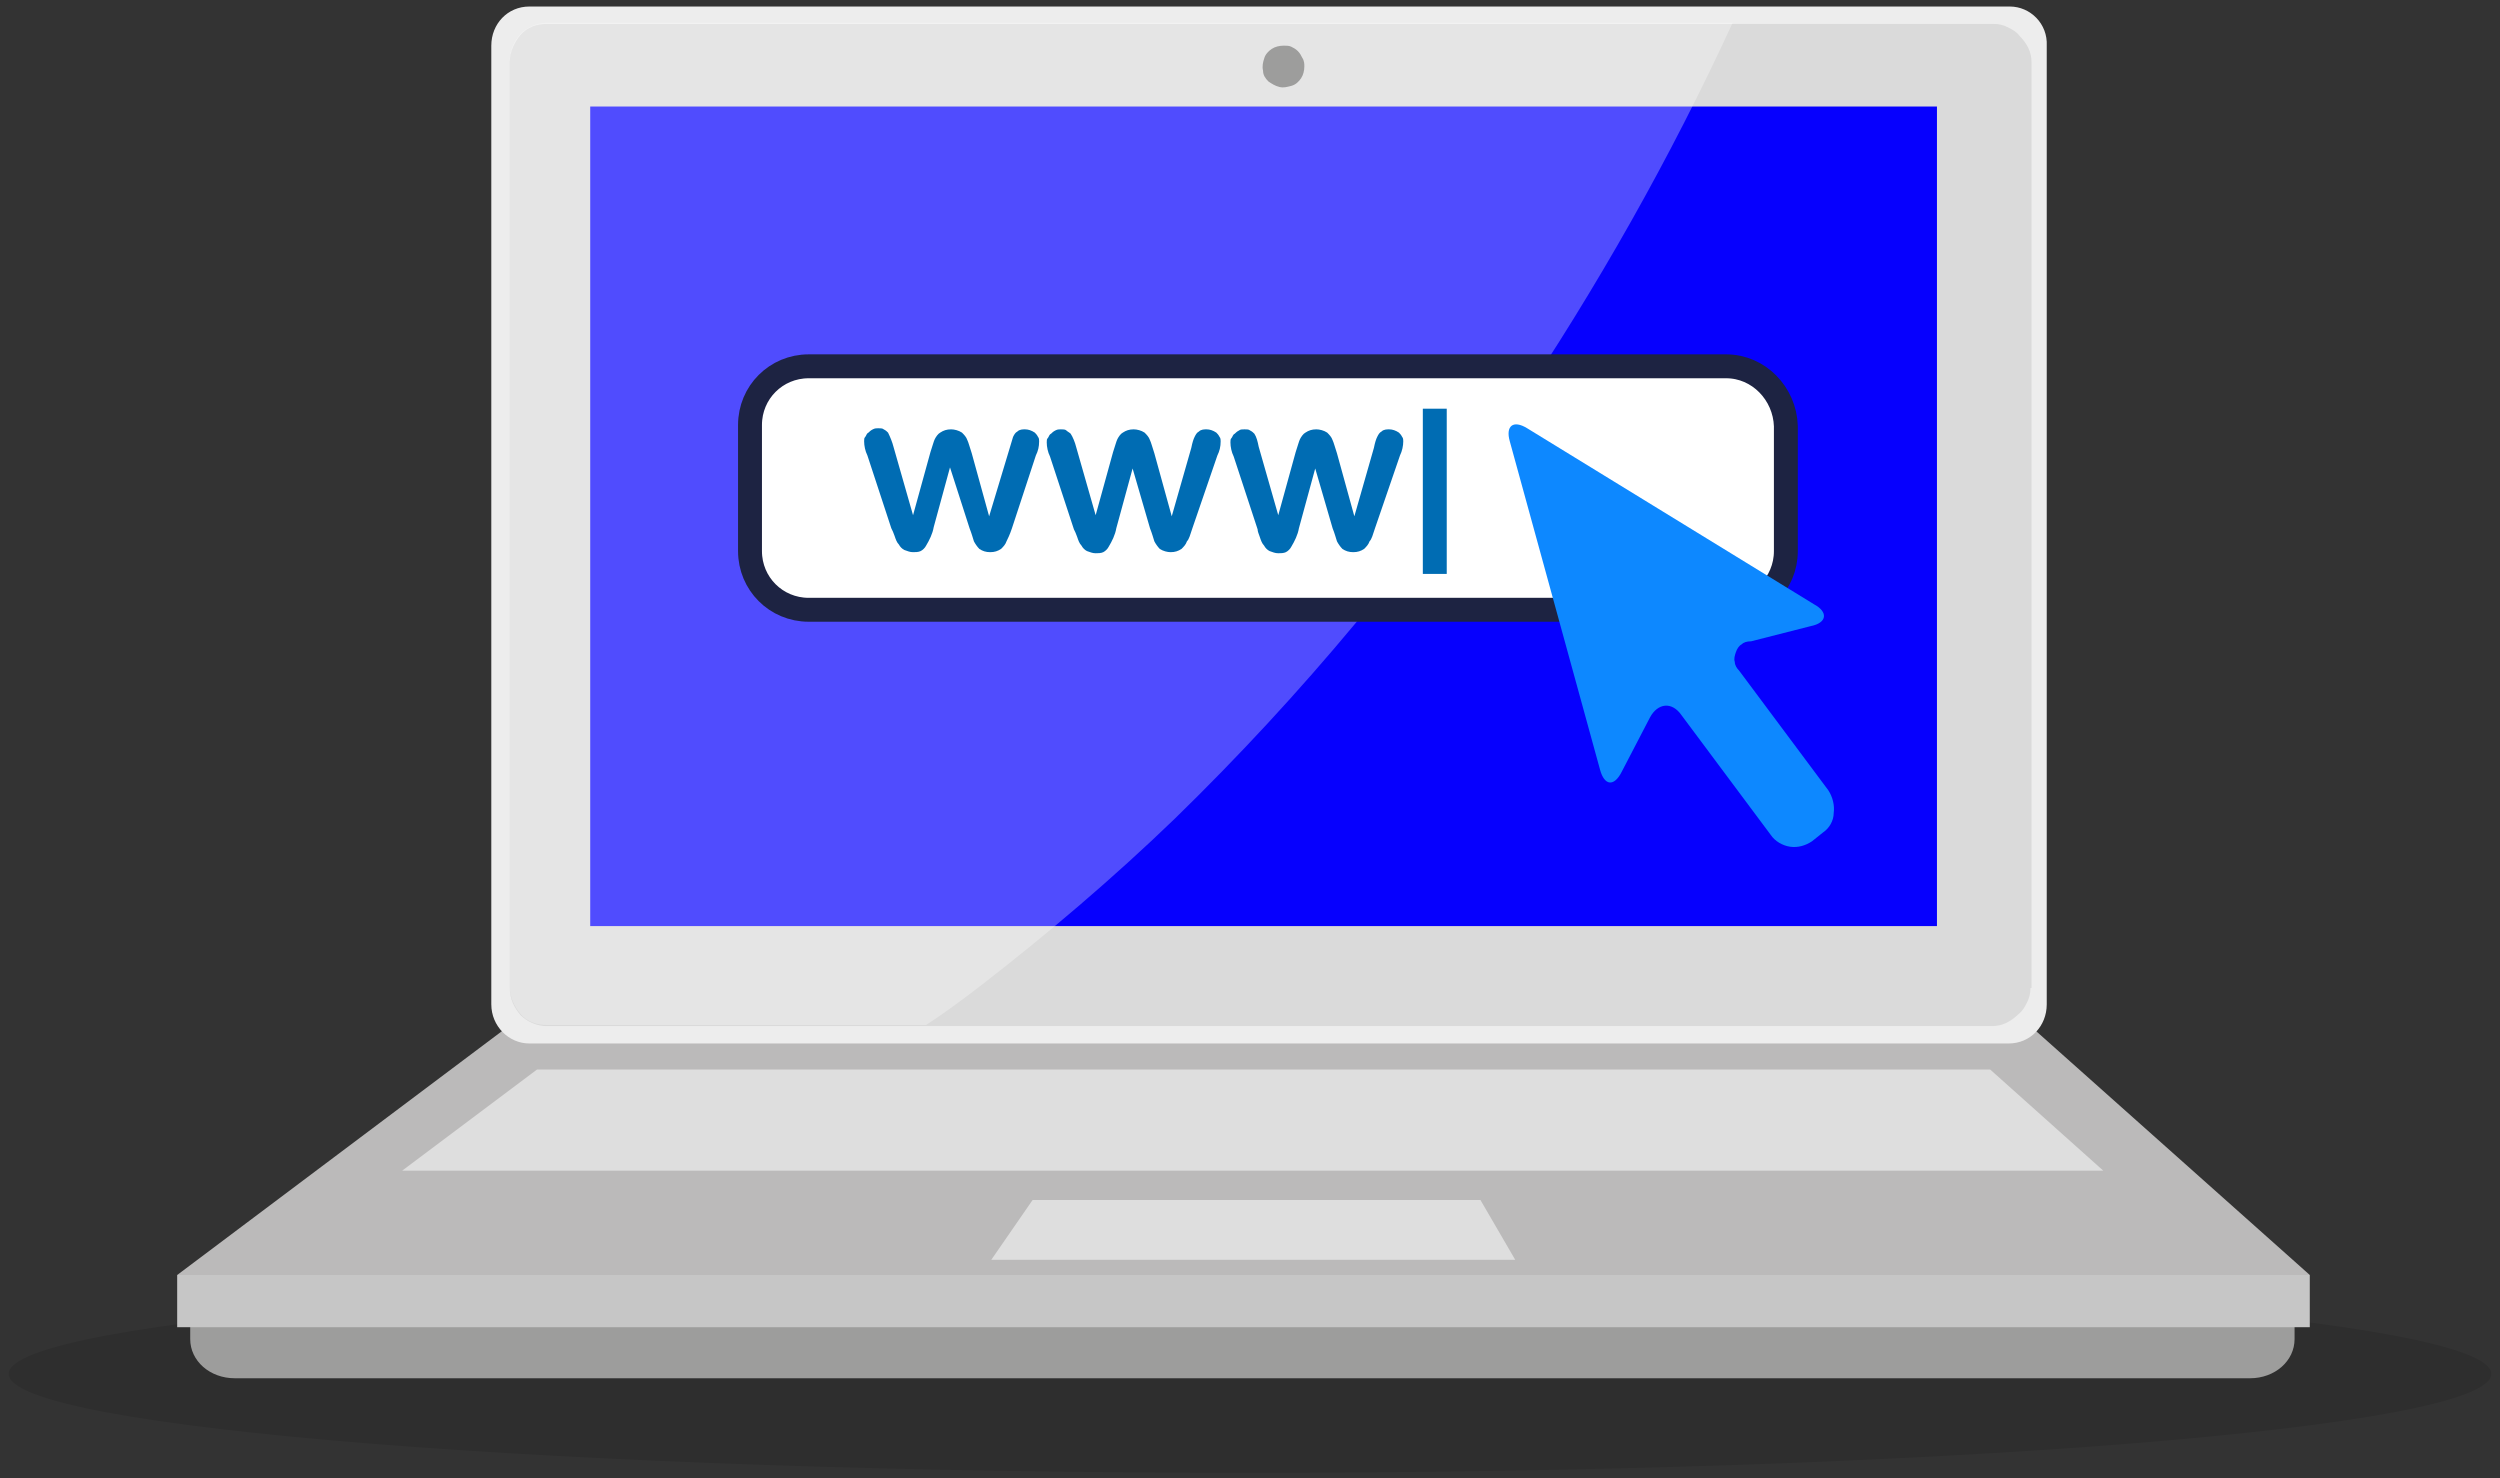 <?xml version="1.0" encoding="UTF-8"?>
<!-- Generator: Adobe Illustrator 27.8.1, SVG Export Plug-In . SVG Version: 6.00 Build 0)  -->
<svg xmlns="http://www.w3.org/2000/svg" xmlns:xlink="http://www.w3.org/1999/xlink" version="1.1" id="Ebene_1" x="0px" y="0px" viewBox="0 0 230 136" style="enable-background:new 0 0 230 136;" xml:space="preserve">
<rect x="0" y="0" width="230" height="136" fill="#333333" stroke="none"/>
<style type="text/css">
	.st0{opacity:0.1;enable-background:new    ;}
	.st1{fill:#9D9D9C;}
	.st2{fill:#BBBABA;}
	.st3{fill:#DEDEDE;}
	.st4{fill:#EDEDED;}
	.st5{fill:#DADADA;}
	.st6{fill:#0600FE;}
	.st7{fill:#FFFFFF;fill-opacity:0.3;}
	.st8{fill:#C6C6C6;}
	.st9{fill:#FFFFFF;}
	.st10{fill:none;stroke:#1D2342;stroke-width:2.2;stroke-miterlimit:10;}
	.st11{fill:#006CB3;}
	.st12{fill:#0C42E8;stroke:#006CB3;stroke-width:2.2;stroke-miterlimit:10;}
	.st13{fill:#0D88FF;}
</style>
<path class="st0" d="M115,135.5c63.1,0,114.2-4.1,114.2-9.1c0-5-51.1-9.1-114.2-9.1c-63.1,0-114.2,4.1-114.2,9.1  C0.8,131.4,51.9,135.5,115,135.5z"></path>
<path class="st1" d="M17.5,119.7v3.5c0,2,1.8,3.6,4.1,3.6H207c2.3,0,4.1-1.6,4.1-3.6v-3.5L17.5,119.7z"></path>
<path class="st2" d="M16.3,117.3h196.2l-25.7-22.9h-140L16.3,117.3z"></path>
<g>
	<path class="st3" d="M193.5,107.7l-10.4-9.3H49.4L37,107.7H193.5z"></path>
</g>
<g>
	<path class="st3" d="M139.4,115.9l-3.2-5.5H95l-3.8,5.5H139.4z"></path>
</g>
<path class="st4" d="M184.9,0.6H48.7c-2,0-3.5,1.6-3.5,3.6v88.2c0,2,1.6,3.6,3.5,3.6h136.1c2,0,3.5-1.6,3.5-3.6V4.2  C188.4,2.2,186.8,0.6,184.9,0.6z"></path>
<path class="st5" d="M186.8,90.9c0,0.5-0.1,0.9-0.3,1.3c-0.2,0.4-0.4,0.8-0.8,1.1c-0.3,0.3-0.7,0.6-1.1,0.8  c-0.4,0.2-0.9,0.3-1.3,0.3H50.3c-0.9,0-1.8-0.4-2.4-1c-0.6-0.7-1-1.5-1-2.5V5.7c0-0.9,0.4-1.8,1-2.5c0.6-0.7,1.5-1,2.4-1h133.1  c0.5,0,0.9,0.1,1.3,0.3c0.4,0.2,0.8,0.4,1.1,0.8c0.3,0.3,0.6,0.7,0.8,1.1c0.2,0.4,0.3,0.9,0.3,1.3V90.9z"></path>
<path class="st6" d="M178.2,9.8H54.3v75.4h123.9V9.8z"></path>
<path class="st7" d="M90.2,90.7c6.2-4.8,12.2-9.9,17.9-15.4c11.7-11.4,22.1-23.9,31.2-37.5c7.6-11.3,14.4-23.3,20.1-35.7H50.3  c-0.9,0-1.8,0.4-2.4,1c-0.6,0.7-1,1.5-1,2.5v85.2c0,0.9,0.4,1.8,1,2.5c0.6,0.7,1.5,1,2.4,1h34.9C86.9,93.2,88.5,92,90.2,90.7z"></path>
<path class="st1" d="M120,6.1c0,0.4-0.1,0.8-0.3,1.1c-0.2,0.3-0.5,0.6-0.9,0.7s-0.7,0.2-1.1,0.1c-0.4-0.1-0.7-0.3-1-0.5  c-0.3-0.3-0.5-0.6-0.5-1c-0.1-0.4,0-0.8,0.1-1.1c0.1-0.4,0.4-0.7,0.7-0.9c0.3-0.2,0.7-0.3,1.1-0.3c0.3,0,0.5,0,0.7,0.1  c0.2,0.1,0.4,0.2,0.6,0.4c0.2,0.2,0.3,0.4,0.4,0.6C120,5.6,120,5.9,120,6.1z"></path>
<path class="st8" d="M212.5,117.3H16.3v4.8h196.2V117.3z"></path>
<path class="st9" d="M158.8,33.7H74.4c-3,0-5.4,2.4-5.4,5.4v11.6c0,3,2.4,5.4,5.4,5.4h84.5c3,0,5.4-2.4,5.4-5.4V39.2  C164.2,36.2,161.8,33.7,158.8,33.7z"></path>
<path class="st10" d="M158.8,33.7H74.4c-3,0-5.4,2.4-5.4,5.4v11.6c0,3,2.4,5.4,5.4,5.4h84.5c3,0,5.4-2.4,5.4-5.4V39.2  C164.2,36.2,161.8,33.7,158.8,33.7z"></path>
<path class="st11" d="M82.2,41.1l1.8,6.3l1.6-5.8c0.2-0.6,0.3-1,0.4-1.2c0.1-0.2,0.3-0.5,0.5-0.6c0.3-0.2,0.6-0.3,1-0.3  c0.3,0,0.7,0.1,1,0.3c0.2,0.2,0.4,0.4,0.5,0.7c0.1,0.2,0.2,0.6,0.4,1.2l1.6,5.8l1.9-6.3c0.1-0.3,0.2-0.7,0.3-1  c0.1-0.2,0.2-0.4,0.4-0.5c0.2-0.2,0.5-0.2,0.7-0.2c0.3,0,0.6,0.1,0.9,0.3c0.1,0.1,0.2,0.2,0.3,0.4c0.1,0.1,0.1,0.3,0.1,0.4  c0,0.5-0.1,0.9-0.3,1.3l-2.2,6.7c-0.2,0.6-0.4,1-0.5,1.2c-0.1,0.3-0.3,0.5-0.5,0.7c-0.3,0.2-0.6,0.3-1,0.3s-0.7-0.1-1-0.3  c-0.2-0.2-0.4-0.5-0.5-0.7c-0.1-0.3-0.2-0.7-0.4-1.2L87.4,43l-1.5,5.5c-0.1,0.6-0.4,1.2-0.7,1.7c-0.1,0.2-0.3,0.4-0.5,0.5  c-0.2,0.1-0.5,0.1-0.7,0.1c-0.3,0-0.5-0.1-0.8-0.2c-0.2-0.1-0.4-0.3-0.5-0.5c-0.2-0.2-0.3-0.5-0.4-0.8c-0.1-0.3-0.2-0.5-0.3-0.7  l-2.2-6.7c-0.2-0.4-0.3-0.9-0.3-1.3c0-0.2,0-0.3,0.1-0.4c0.1-0.1,0.1-0.3,0.3-0.4c0.1-0.1,0.2-0.2,0.4-0.3c0.2-0.1,0.3-0.1,0.5-0.1  c0.2,0,0.4,0,0.5,0.1c0.2,0.1,0.3,0.2,0.4,0.3C81.9,40.2,82.1,40.7,82.2,41.1z"></path>
<path class="st11" d="M99,41.1l1.8,6.3l1.6-5.8c0.2-0.6,0.3-1,0.4-1.2c0.1-0.2,0.3-0.5,0.5-0.6c0.3-0.2,0.6-0.3,1-0.3  c0.3,0,0.7,0.1,1,0.3c0.2,0.2,0.4,0.4,0.5,0.7c0.1,0.2,0.2,0.6,0.4,1.2l1.6,5.8l1.8-6.3c0.1-0.5,0.2-0.8,0.3-1  c0.1-0.2,0.2-0.4,0.4-0.5c0.2-0.2,0.5-0.2,0.7-0.2c0.3,0,0.6,0.1,0.9,0.3c0.1,0.1,0.2,0.2,0.3,0.4c0.1,0.1,0.1,0.3,0.1,0.4  c0,0.5-0.1,0.9-0.3,1.3l-2.3,6.7c-0.2,0.6-0.3,1-0.5,1.2c-0.1,0.3-0.3,0.5-0.5,0.7c-0.3,0.2-0.6,0.3-1,0.3c-0.3,0-0.7-0.1-1-0.3  c-0.2-0.2-0.4-0.5-0.5-0.7c-0.1-0.3-0.2-0.7-0.4-1.2l-1.6-5.5l-1.5,5.5c-0.1,0.6-0.4,1.2-0.7,1.7c-0.1,0.2-0.3,0.4-0.5,0.5  c-0.2,0.1-0.5,0.1-0.7,0.1c-0.3,0-0.5-0.1-0.8-0.2c-0.2-0.1-0.4-0.3-0.5-0.5c-0.2-0.2-0.3-0.5-0.4-0.8c-0.1-0.3-0.2-0.5-0.3-0.7  l-2.2-6.7c-0.2-0.4-0.3-0.9-0.3-1.3c0-0.2,0-0.3,0.1-0.4c0.1-0.1,0.1-0.3,0.3-0.4c0.1-0.1,0.2-0.2,0.4-0.3c0.2-0.1,0.3-0.1,0.5-0.1  c0.2,0,0.4,0,0.5,0.1s0.3,0.2,0.4,0.3C98.7,40.2,98.9,40.7,99,41.1z"></path>
<path class="st11" d="M115.8,41.1l1.8,6.3l1.6-5.8c0.2-0.6,0.3-1,0.4-1.2c0.1-0.2,0.3-0.5,0.5-0.6c0.3-0.2,0.6-0.3,1-0.3  c0.3,0,0.7,0.1,1,0.3c0.2,0.2,0.4,0.4,0.5,0.7c0.1,0.2,0.2,0.6,0.4,1.2l1.6,5.8l1.8-6.3c0.1-0.5,0.2-0.8,0.3-1  c0.1-0.2,0.2-0.4,0.4-0.5c0.2-0.2,0.5-0.2,0.7-0.2c0.3,0,0.6,0.1,0.9,0.3c0.1,0.1,0.2,0.2,0.3,0.4c0.1,0.1,0.1,0.3,0.1,0.4  c0,0.4-0.1,0.9-0.3,1.3l-2.3,6.7c-0.2,0.6-0.3,1-0.5,1.2c-0.1,0.3-0.3,0.5-0.5,0.7c-0.3,0.2-0.6,0.3-1,0.3c-0.4,0-0.7-0.1-1-0.3  c-0.2-0.2-0.4-0.5-0.5-0.7c-0.1-0.3-0.2-0.7-0.4-1.2l-1.6-5.5l-1.5,5.5c-0.1,0.6-0.4,1.2-0.7,1.7c-0.1,0.2-0.3,0.4-0.5,0.5  c-0.2,0.1-0.5,0.1-0.7,0.1c-0.3,0-0.5-0.1-0.8-0.2c-0.2-0.1-0.4-0.3-0.5-0.5c-0.2-0.2-0.3-0.5-0.4-0.8c-0.1-0.3-0.2-0.5-0.2-0.7  l-2.2-6.7c-0.2-0.4-0.3-0.9-0.3-1.3c0-0.2,0-0.3,0.1-0.4c0.1-0.1,0.1-0.3,0.3-0.4c0.1-0.1,0.2-0.2,0.4-0.3c0.1-0.1,0.3-0.1,0.5-0.1  c0.2,0,0.4,0,0.5,0.1c0.2,0.1,0.3,0.2,0.4,0.3C115.6,40.2,115.7,40.6,115.8,41.1z"></path>
<path class="st12" d="M132,37.6v15.2"></path>
<path class="st13" d="M166.6,57.6c1.5-0.3,1.6-1.3,0.3-2l-26.4-16.2c-1.3-0.8-2-0.2-1.6,1.2l8.3,30.2c0.4,1.5,1.3,1.6,2,0.2l2.6-5  c0.7-1.3,2-1.5,2.9-0.2l8.2,11c0.4,0.6,1.1,1,1.8,1.1c0.7,0.1,1.4-0.1,2-0.5l1-0.8c0.6-0.4,1-1.1,1-1.8c0.1-0.7-0.1-1.5-0.5-2.1  l-8.2-11c-0.2-0.2-0.4-0.5-0.4-0.8c-0.1-0.3,0-0.6,0.1-0.9c0.1-0.3,0.3-0.6,0.5-0.7c0.2-0.2,0.5-0.3,0.9-0.3L166.6,57.6z"></path>
</svg>
